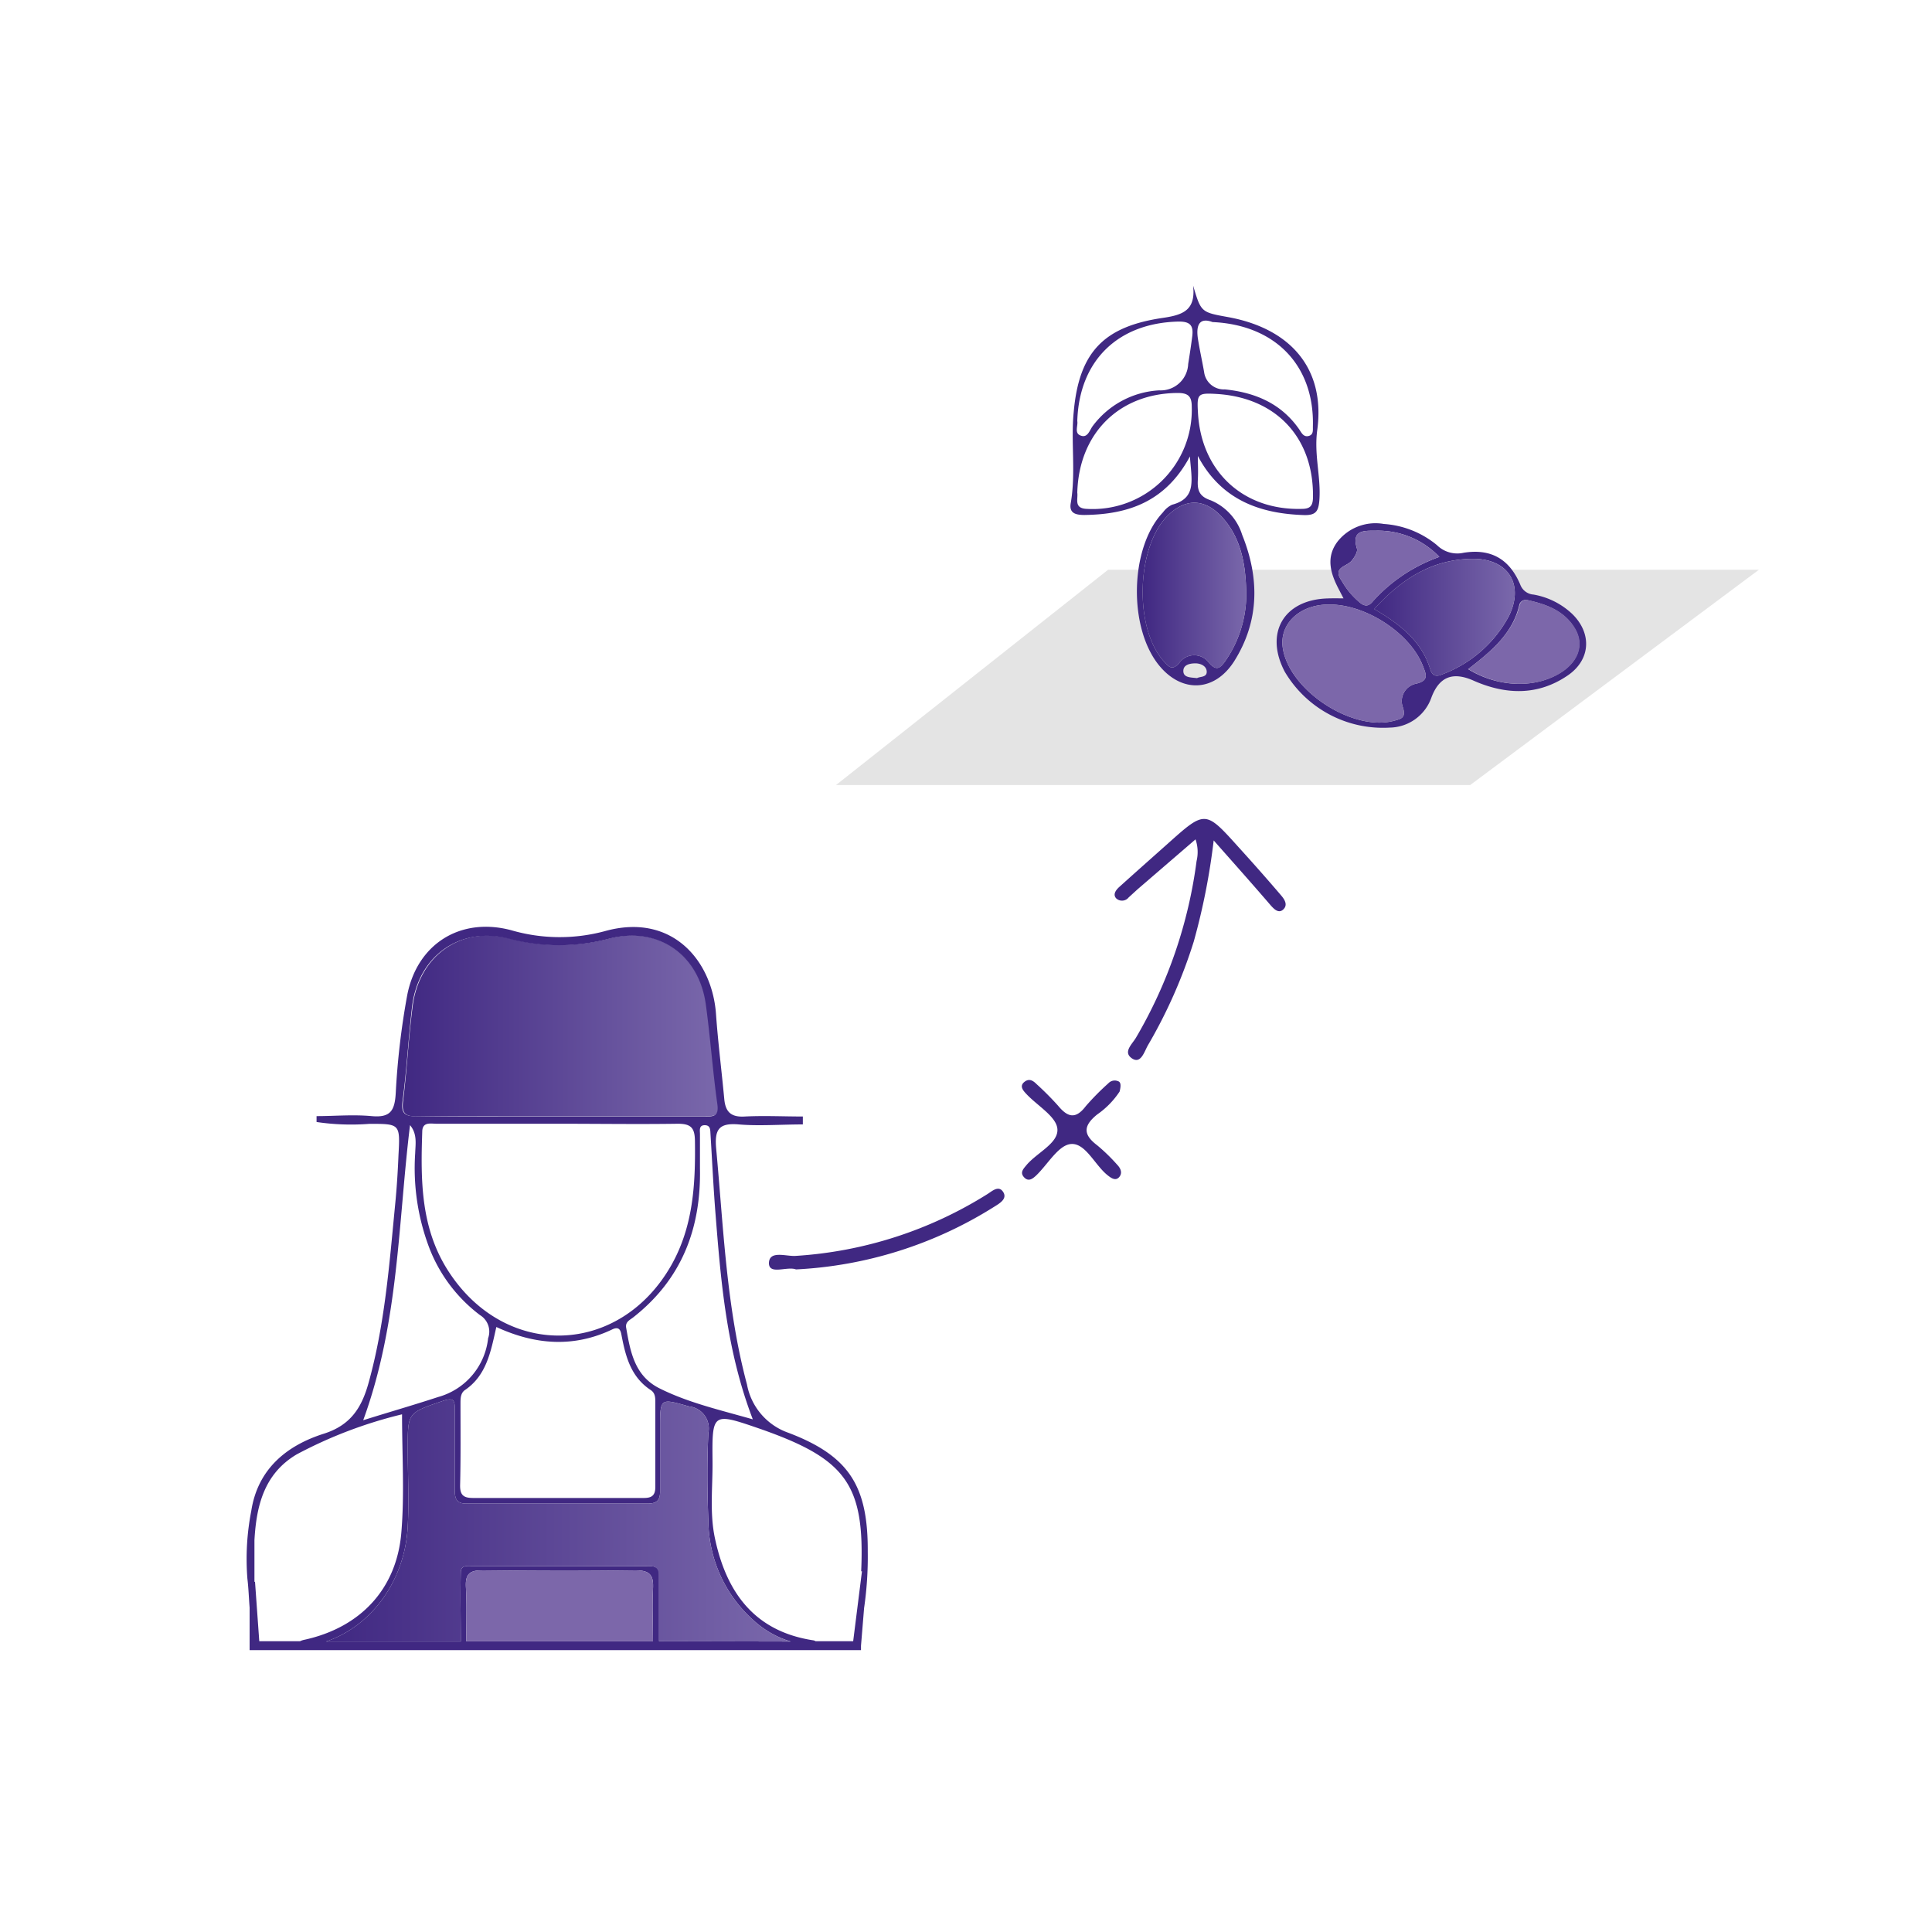 <svg id="Capa_1" data-name="Capa 1" xmlns="http://www.w3.org/2000/svg" xmlns:xlink="http://www.w3.org/1999/xlink" viewBox="0 0 200 200"><defs><style>.cls-1{fill:#e4e4e4;}.cls-2{fill:#402882;}.cls-3{fill:url(#Degradado_sin_nombre_9);}.cls-4{fill:url(#Degradado_sin_nombre_9-2);}.cls-5{fill:#7c67aa;}.cls-6{fill:url(#Degradado_sin_nombre_9-3);}.cls-7{fill:url(#Degradado_sin_nombre_9-4);}</style><linearGradient id="Degradado_sin_nombre_9" x1="41.63" y1="106.2" x2="74.35" y2="106.2" gradientUnits="userSpaceOnUse"><stop offset="0" stop-color="#402882"/><stop offset="1" stop-color="#7a68ab"/></linearGradient><linearGradient id="Degradado_sin_nombre_9-2" x1="118.33" y1="60.59" x2="129.04" y2="60.59" xlink:href="#Degradado_sin_nombre_9"/><linearGradient id="Degradado_sin_nombre_9-3" x1="142.26" y1="63.92" x2="156.82" y2="63.92" xlink:href="#Degradado_sin_nombre_9"/><linearGradient id="Degradado_sin_nombre_9-4" x1="33.75" y1="157.37" x2="81.79" y2="157.37" xlink:href="#Degradado_sin_nombre_9"/></defs><title>ICONOS-1</title><polygon class="cls-1" points="114.71 58.98 86.54 81.27 152.19 81.27 182.08 58.98 114.71 58.98"/><path class="cls-2" d="M124,47.2c0,.81.05,1.63,0,2.45-.06,1.05.1,1.73,1.33,2.14a5.7,5.7,0,0,1,3.26,3.58c1.81,4.49,1.79,8.93-.84,13.1-2,3.11-5.29,3.28-7.63.57-3.35-3.87-3.21-12.34.27-16a2.49,2.49,0,0,1,.94-.79c2.61-.69,2-2.63,1.85-5-2.53,4.71-6.4,6-10.91,6.06-.89,0-1.61-.16-1.43-1.21.55-3.15,0-6.34.31-9.44.55-6.29,3.19-8.88,9.28-9.76,2.1-.31,3.36-.83,3.08-3.34.82,2.76.82,2.76,3.59,3.26,6.43,1.16,10.13,5.28,9.26,11.71-.34,2.52.37,4.74.23,7.11-.08,1.25-.32,1.72-1.62,1.68C130.82,53.18,126.53,52,124,47.2ZM129,60.86c-.11-2.74-.62-5.35-2.59-7.43-1.72-1.81-3.66-1.84-5.44-.14-3.35,3.18-3.62,11.73-.48,15.18.5.56.86,1,1.6.14a1.89,1.89,0,0,1,3.06,0c.78.89,1.14.56,1.66-.13A12.12,12.12,0,0,0,129,60.86ZM111.52,51c.1.66-.39,1.63,1,1.68a10.27,10.27,0,0,0,10.85-10.58c0-1.1-.4-1.42-1.46-1.42C115.89,40.72,111.69,44.82,111.52,51ZM125.9,40.78c-1.91-.11-2,0-1.89,1.9.31,6.1,4.66,10.15,10.72,10,.85,0,1.18-.26,1.19-1.21C136,45.32,132.12,41.14,125.9,40.78Zm-14.38,2.81c.09.46-.3,1.19.26,1.46.8.39,1-.5,1.34-.95A9.2,9.2,0,0,1,120,40.41a2.85,2.85,0,0,0,3-2.73c.16-1,.3-1.91.42-2.86.14-1.11-.19-1.56-1.47-1.53C115.72,33.45,111.71,37.34,111.52,43.59Zm14-10.25c-1.39-.52-1.72.36-1.51,1.74.18,1.15.44,2.29.64,3.44a2.06,2.06,0,0,0,2.15,1.79c3.15.32,5.87,1.47,7.73,4.19.22.34.44.77.95.63s.42-.61.43-1C136.07,37.89,132.08,33.64,125.52,33.34Zm-1.6,36.86c.29-.18,1-.06,1-.65s-.61-.89-1.21-.88-1.24.17-1.21.83S123.26,70.12,123.92,70.2Z"/><path class="cls-2" d="M139.08,61.94c-.28-.53-.4-.77-.52-1-.83-1.6-1.32-3.24-.11-4.86a5,5,0,0,1,4.8-1.84,9.64,9.64,0,0,1,5.5,2.19,3,3,0,0,0,2.77.79c2.86-.46,4.77.69,5.87,3.33a1.58,1.58,0,0,0,1.36,1,7.76,7.76,0,0,1,4,2c2.06,2,1.93,4.75-.47,6.38-3.07,2.09-6.36,2-9.67.56-2.19-1-3.63-.47-4.45,1.77a4.64,4.64,0,0,1-4.28,3.06A11.8,11.8,0,0,1,133,69.54c-2.11-4-.12-7.45,4.41-7.59C137.85,61.93,138.33,61.94,139.08,61.94Zm-1.54.64c-3,0-5.11,2-4.75,4.47.64,4.42,7.24,8.73,11.54,7.56.73-.2,1.22-.3.91-1.35a1.84,1.84,0,0,1,1.29-2.47c1.46-.31,1.1-1,.74-1.92C145.92,65.5,141.33,62.52,137.54,62.58Zm4.72.47c2.71,1.59,4.91,3.34,5.8,6.24.24.78.71.75,1.26.51a12.91,12.91,0,0,0,6.87-6c1.61-3.24,0-5.9-3.59-5.95C148.37,57.83,145.13,59.87,142.26,63.05Zm9.7,6.21c3.26,2,7.2,2,9.8.24,1.7-1.18,2.2-2.89,1.24-4.47-1.08-1.79-2.88-2.46-4.81-2.89a.7.7,0,0,0-.93.57C156.54,65.65,154.34,67.44,152,69.26ZM149,57.65a8.76,8.76,0,0,0-6.63-2.71c-1.15,0-2.49-.09-1.9,1.85.1.35-.27.93-.57,1.28-.53.61-2,.66-1,2.07a8,8,0,0,0,2,2.34c.51.35.86.21,1.22-.23A16.75,16.75,0,0,1,149,57.65Z"/><path class="cls-2" d="M125.64,87a68.7,68.7,0,0,1-2.06,10.46,51.87,51.87,0,0,1-4.75,10.75c-.37.64-.73,2-1.67,1.34s.07-1.48.46-2.17a48.55,48.55,0,0,0,6.25-18.25,4,4,0,0,0-.11-2.24l-6,5.17-.92.84a.88.88,0,0,1-1.3.09c-.37-.42,0-.89.38-1.22,1.64-1.48,3.29-2.94,4.94-4.41,3.9-3.49,3.9-3.5,7.34.32,1.49,1.64,2.95,3.29,4.41,5,.38.44.73,1,.23,1.47s-1-.09-1.35-.49C129.66,91.53,127.79,89.43,125.64,87Z"/><path class="cls-2" d="M115.9,113a8.73,8.73,0,0,1-2.32,2.37c-1.45,1.17-1.47,2.08,0,3.19a18.89,18.89,0,0,1,2.06,2c.37.38.59.87.21,1.3s-.86.07-1.23-.23c-1.32-1.08-2.27-3.34-3.77-3.2-1.29.12-2.39,2.11-3.59,3.26-.36.33-.79.68-1.25.18s-.06-.88.25-1.26c1.09-1.3,3.33-2.26,3.2-3.75-.11-1.28-2.08-2.4-3.21-3.61-.32-.34-.74-.8-.23-1.23s.92-.16,1.3.22a30.58,30.58,0,0,1,2.2,2.21c1,1.21,1.82,1.45,2.88.06a25.92,25.92,0,0,1,2.33-2.36.9.9,0,0,1,1-.23C116,112,116.08,112.29,115.9,113Z"/><path class="cls-2" d="M82.4,131.41c-.91-.35-2.76.59-2.8-.62,0-1.4,1.78-.71,2.76-.78a42.26,42.26,0,0,0,19.86-6.4c.48-.3,1.15-.94,1.62-.23s-.34,1.18-.9,1.53A42.41,42.41,0,0,1,82.4,131.41Z"/><path class="cls-3" d="M57.94,115.53H72.88c.84,0,1.64.17,1.44-1.25-.48-3.42-.72-6.87-1.19-10.29-.73-5.19-5-8.16-10-6.85a20.26,20.26,0,0,1-10.4,0c-5-1.29-9.3,1.76-10,6.93-.43,3.29-.6,6.61-1,9.9-.18,1.39.31,1.61,1.54,1.6C48.12,115.5,53,115.54,57.94,115.53Z"/><path class="cls-4" d="M129,60.86c-.11-2.74-.62-5.35-2.59-7.43-1.72-1.81-3.66-1.84-5.44-.14-3.35,3.18-3.62,11.73-.48,15.18.5.56.86,1,1.6.14a1.89,1.89,0,0,1,3.06,0c.78.89,1.14.56,1.66-.13A12.12,12.12,0,0,0,129,60.86Z"/><path class="cls-5" d="M137.54,62.58c-3,0-5.11,2-4.75,4.47.64,4.42,7.24,8.73,11.54,7.56.73-.2,1.22-.3.91-1.35a1.84,1.84,0,0,1,1.29-2.47c1.46-.31,1.1-1,.74-1.92C145.92,65.5,141.33,62.52,137.54,62.58Z"/><path class="cls-6" d="M142.26,63.05c2.71,1.59,4.91,3.34,5.8,6.24.24.78.71.75,1.26.51a12.91,12.91,0,0,0,6.87-6c1.61-3.24,0-5.9-3.59-5.95C148.37,57.83,145.13,59.87,142.26,63.05Z"/><path class="cls-5" d="M152,69.26c3.26,2,7.2,2,9.8.24,1.7-1.18,2.2-2.89,1.24-4.47-1.08-1.79-2.88-2.46-4.81-2.89a.7.7,0,0,0-.93.57C156.54,65.65,154.34,67.44,152,69.26Z"/><path class="cls-5" d="M149,57.65a8.76,8.76,0,0,0-6.63-2.71c-1.15,0-2.49-.09-1.9,1.85.1.35-.27.93-.57,1.28-.53.61-2,.66-1,2.07a8,8,0,0,0,2,2.34c.51.35.86.21,1.22-.23A16.75,16.75,0,0,1,149,57.65Z"/><path class="cls-2" d="M81.64,148.33a6.56,6.56,0,0,1-4.31-5c-2.14-8-2.43-16.23-3.19-24.4-.19-2,.27-2.71,2.34-2.53s4.42,0,6.63,0c0-.27,0-.55,0-.82-2,0-4-.1-6,0-1.41.09-2-.45-2.13-1.77-.28-3-.65-5.88-.86-8.84-.4-5.57-4.59-10.51-11.5-8.58a17.93,17.93,0,0,1-9.72-.1c-5.27-1.39-9.76,1.45-10.76,6.81a78.75,78.75,0,0,0-1.17,10c-.1,1.85-.52,2.62-2.49,2.44s-3.81,0-5.71,0c0,.21,0,.41,0,.61a24.47,24.47,0,0,0,5.48.19c3.16,0,3.18,0,3,3.25-.07,1.72-.18,3.45-.35,5.16-.6,6.19-1.07,12.39-2.75,18.42-.71,2.55-1.85,4.37-4.64,5.25-3.87,1.23-6.84,3.68-7.5,8a25.92,25.92,0,0,0-.4,7c.12,1,.15,2,.23,3v4.4H89.13l0-.45.32-3.9a36.94,36.94,0,0,0,.38-5.85C89.86,153.87,87.94,150.73,81.64,148.33Zm-3.71-1.4c-3.5-1-6.71-1.73-9.68-3.22-2.56-1.29-3-3.79-3.43-6.26-.11-.62.4-.81.76-1.1,5-3.94,7-9.18,6.88-15.42,0-1.17,0-2.35,0-3.52,0-.37-.13-.93.49-.93s.57.51.6.92c.17,2.75.3,5.51.52,8.26C74.63,132.74,75.21,139.82,77.93,146.93Zm-30.26-1.65c0-.49,0-1,.4-1.34,2.3-1.53,2.73-4,3.31-6.57,4,1.85,8,2.16,12,.25.88-.42.9.35,1,.81.42,2.15,1,4.17,3,5.48.46.31.46.81.46,1.3,0,2.9,0,5.8,0,8.71,0,.93-.41,1.16-1.25,1.15q-8.82,0-17.62,0c-1,0-1.35-.31-1.34-1.31C47.7,150.94,47.67,148.11,47.67,145.28Zm-1.13-13.5c-3-4.5-3-9.52-2.83-14.6,0-1.11.91-.84,1.54-.85,4.22,0,8.44,0,12.67,0,4.08,0,8.17.06,12.25,0,1.39,0,1.75.45,1.77,1.78.06,4.47-.17,8.84-2.45,12.87C64.17,140.33,52.5,140.75,46.54,131.78ZM41.67,114c.44-3.29.61-6.61,1-9.9.68-5.17,4.94-8.22,10-6.93a20.26,20.26,0,0,0,10.4,0c5.07-1.31,9.31,1.66,10,6.85.47,3.42.71,6.87,1.19,10.29.2,1.42-.6,1.26-1.44,1.25H57.94c-4.91,0-9.82,0-14.73,0C42,115.57,41.49,115.35,41.67,114Zm.78,2.48c.76.91.56,1.94.53,2.9a23.23,23.23,0,0,0,1.51,9.93,15.84,15.84,0,0,0,5.2,6.83,2,2,0,0,1,.84,2.39,7.1,7.1,0,0,1-5.18,6.09c-2.47.81-5,1.54-7.75,2.4C41.31,136.86,41.2,126.56,42.45,116.44ZM31.06,169.9H26.84l-.44-6.15h-.06c0-1.43,0-2.87,0-4.31.2-3.56,1-6.88,4.37-8.88a46.08,46.08,0,0,1,10.91-4.15c0,4.18.26,8.21-.07,12.19-.47,5.9-4.25,9.87-10,11.14A1.85,1.85,0,0,0,31.06,169.9Zm17.17-5.61c-.08-1.41.46-1.75,1.78-1.73,5.26.06,10.52.08,15.78,0,1.53,0,1.88.54,1.81,1.92-.09,1.8,0,3.62,0,5.43H48.26C48.27,168,48.33,166.15,48.23,164.29Zm20,5.61V163c0-.93-.68-.88-1.31-.88H49c-.51,0-1.28-.16-1.3.63-.06,2.39,0,4.79,0,7.18H33.75c4.72-1.6,8.17-6.32,8.46-11.92.14-2.7,0-5.4,0-8.1,0-3.69,0-3.64,3.61-4.88,1.12-.39,1.28-.1,1.26.92,0,2.77,0,5.54,0,8.3,0,.92.19,1.41,1.24,1.4q9.34,0,18.69,0c1,0,1.34-.34,1.32-1.33,0-2.14,0-4.29,0-6.43,0-3.22,0-3.14,3-2.3a2.3,2.3,0,0,1,2,2.75c-.15,3-.12,6.09,0,9.14a13.92,13.92,0,0,0,4.68,10.26,9.86,9.86,0,0,0,3.85,2.19Zm21-7.24h0l-.91,7.24H84.43a.64.64,0,0,0-.21-.09c-6.07-.91-9-4.91-10.2-10.52-.58-2.67-.23-5.38-.26-8.07-.05-5,0-5,4.83-3.34C87.55,151,89.54,153.61,89.15,162.66Z"/><path class="cls-7" d="M68.18,169.9V163c0-.93-.68-.88-1.31-.88H49c-.51,0-1.28-.16-1.3.63-.06,2.39,0,4.79,0,7.18H33.75c4.72-1.6,8.17-6.32,8.46-11.92.14-2.7,0-5.4,0-8.1,0-3.69,0-3.64,3.61-4.88,1.12-.39,1.28-.1,1.26.92,0,2.77,0,5.54,0,8.3,0,.92.19,1.41,1.24,1.4q9.34,0,18.69,0c1,0,1.34-.34,1.32-1.33,0-2.14,0-4.29,0-6.43,0-3.22,0-3.14,3-2.3a2.3,2.3,0,0,1,2,2.75c-.15,3-.12,6.09,0,9.14a13.92,13.92,0,0,0,4.68,10.26,9.86,9.86,0,0,0,3.85,2.19Z"/><path class="cls-5" d="M48.23,164.29c-.08-1.41.46-1.75,1.78-1.73,5.26.06,10.52.08,15.78,0,1.53,0,1.88.54,1.81,1.92-.09,1.8,0,3.62,0,5.43H48.26C48.27,168,48.33,166.15,48.23,164.29Z"/></svg>